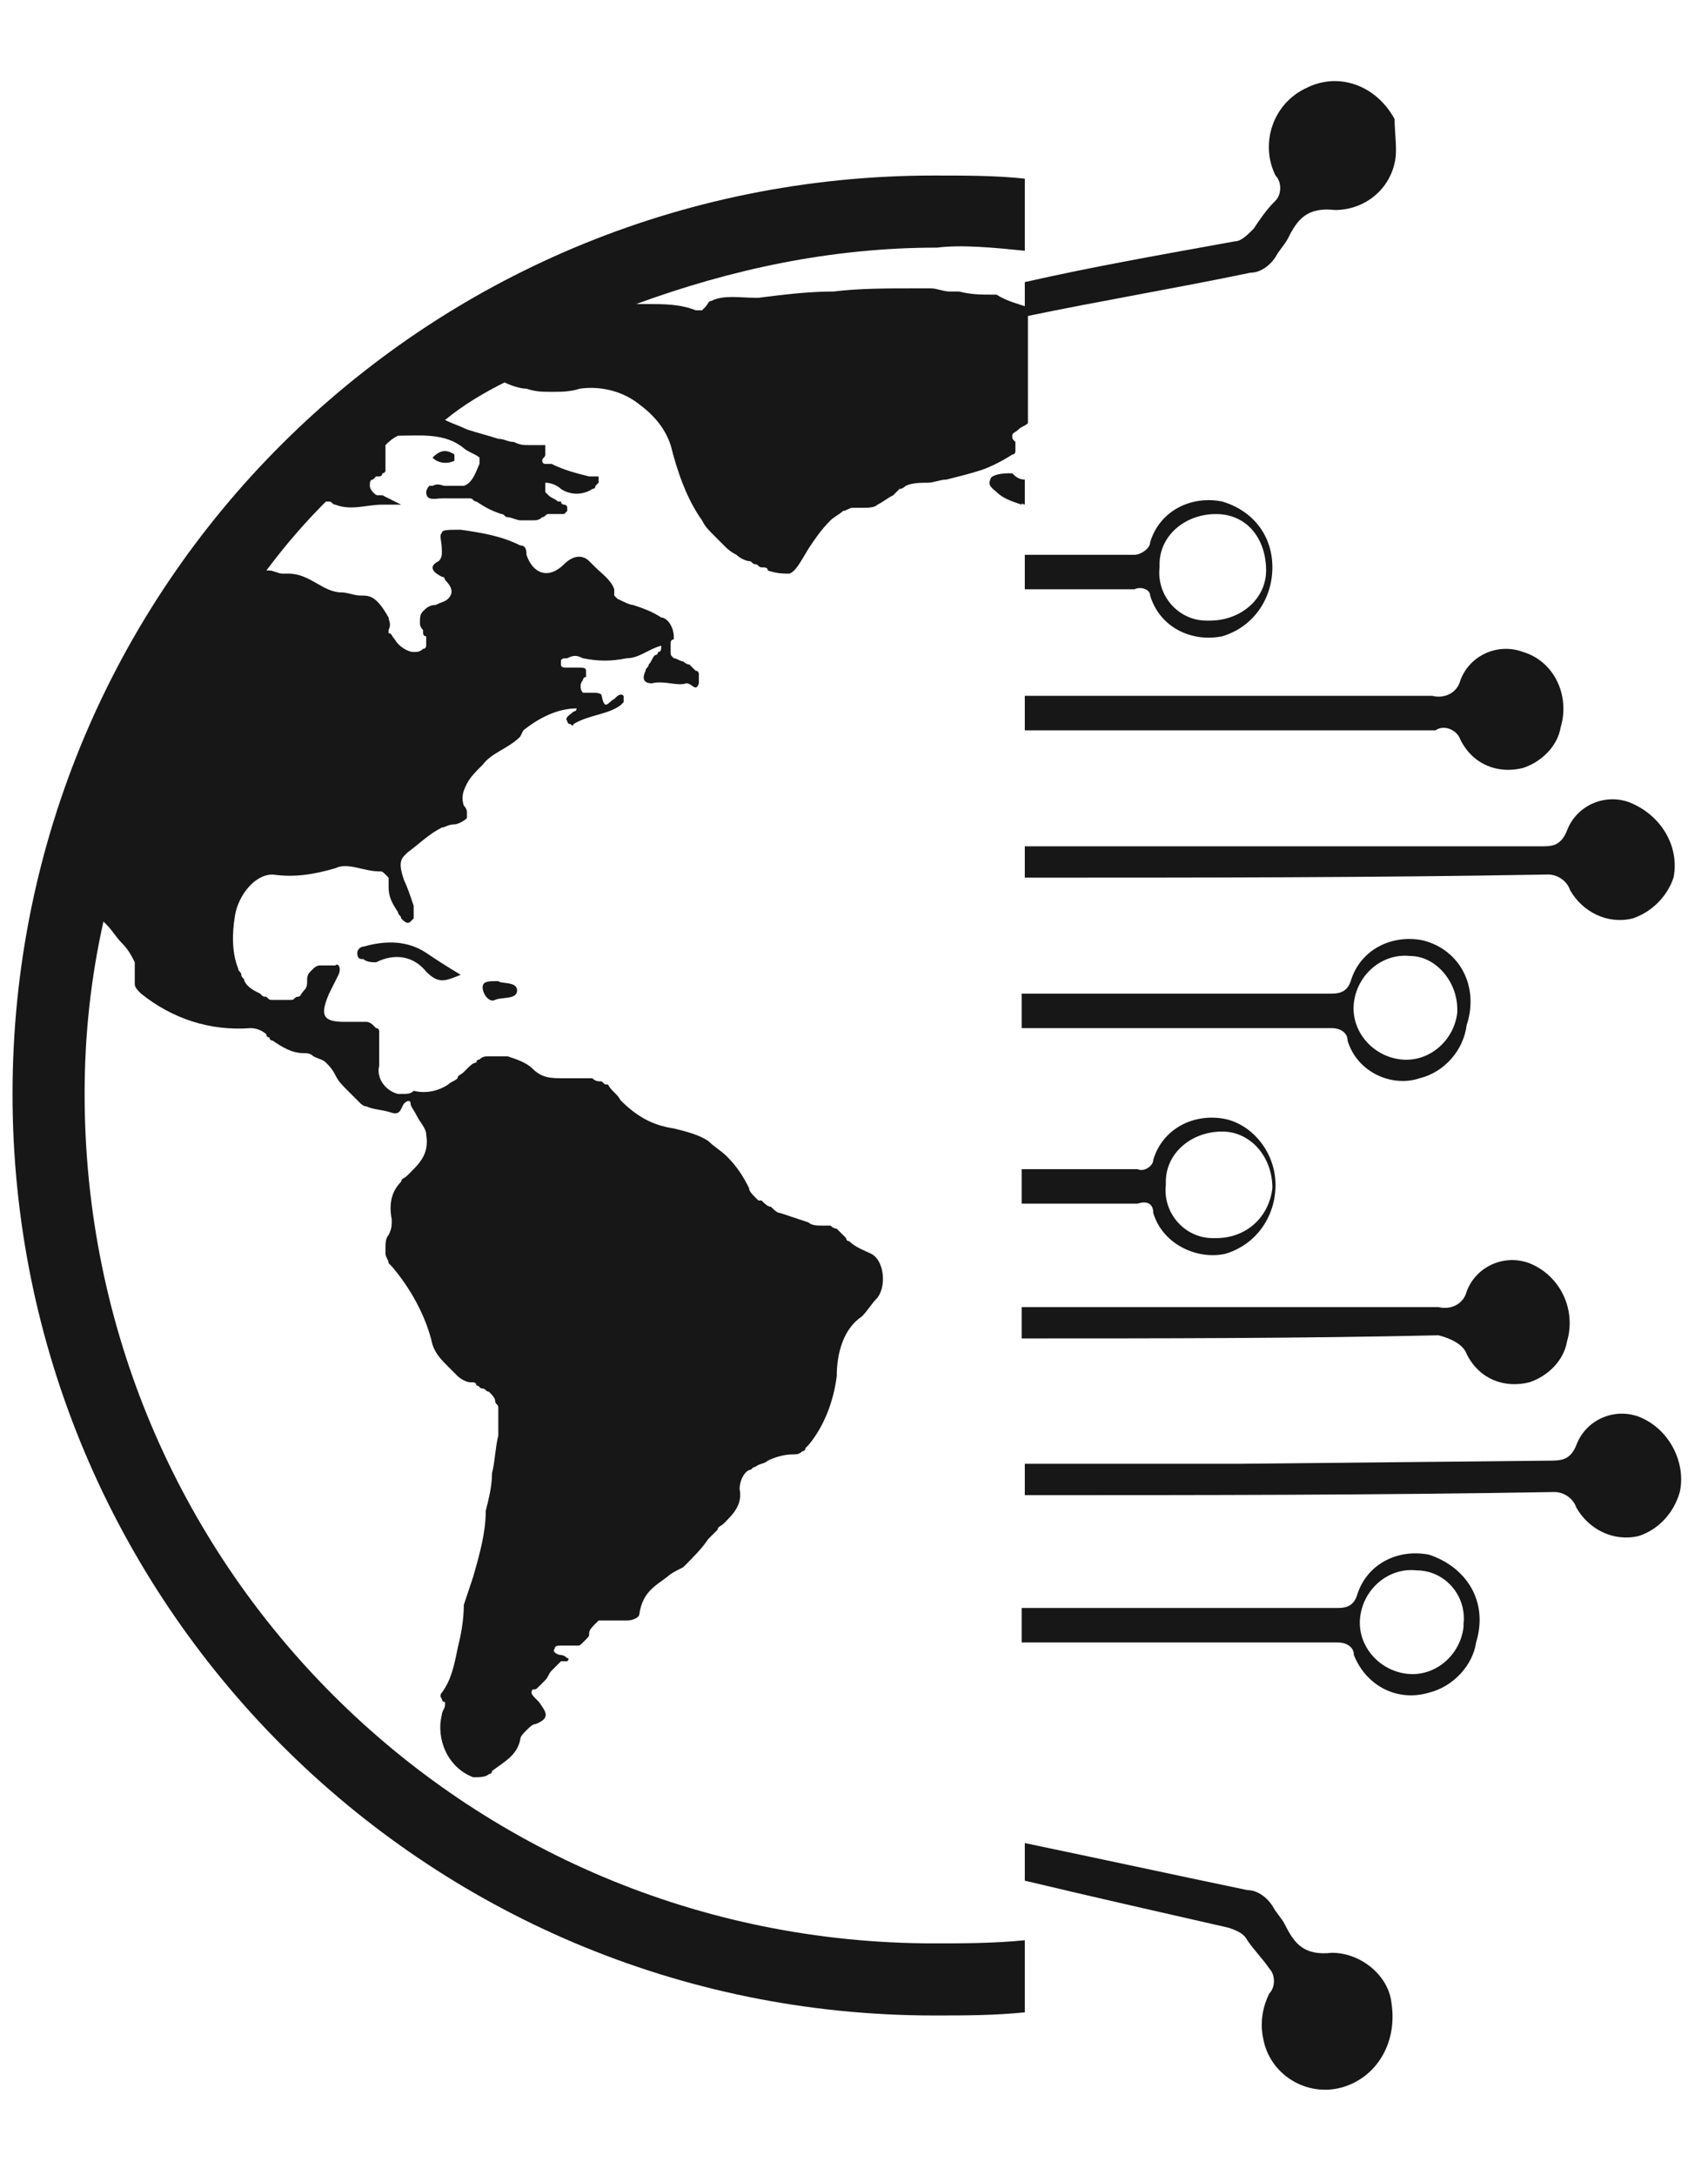 <?xml version="1.0" encoding="UTF-8"?> <svg xmlns="http://www.w3.org/2000/svg" xmlns:xlink="http://www.w3.org/1999/xlink" version="1.1" id="Layer_1" x="0px" y="0px" viewBox="0 0 54.5 69.4" style="enable-background:new 0 0 54.5 69.4;" xml:space="preserve"> <g> <path style="fill:#171717;" d="M42.8,66.6c-1.1,0.3-2.3-0.4-2.5-1.6c-0.1-0.5,0-1,0.2-1.4c0.2-0.2,0.2-0.6,0-0.8 c-0.2-0.3-0.5-0.6-0.7-0.9c-0.1-0.2-0.3-0.3-0.6-0.4C37,61,34.8,60.5,32.7,60v-1.2c2.4,0.5,4.7,1,7.1,1.5c0.3,0,0.6,0.2,0.8,0.5 c0.1,0.2,0.3,0.4,0.4,0.6c0.3,0.6,0.6,1,1.5,0.9c0.9,0,1.8,0.7,1.9,1.6C44.6,65.2,43.9,66.3,42.8,66.6z"></path> <path style="fill:#171717;" d="M44.5,5.2c-0.2,0.9-1,1.5-1.9,1.5c-0.9-0.1-1.2,0.3-1.5,0.9C41,7.8,40.8,8,40.7,8.2 c-0.2,0.3-0.5,0.5-0.8,0.5c-2.4,0.5-4.8,0.9-7.2,1.4V9c2.2-0.5,4.5-0.9,6.7-1.3c0.2,0,0.4-0.2,0.6-0.4c0.2-0.3,0.4-0.6,0.7-0.9 c0.2-0.2,0.2-0.6,0-0.8c-0.5-1-0.1-2.3,1-2.8c1-0.5,2.2-0.1,2.8,1C44.5,4.3,44.6,4.8,44.5,5.2z"></path> <path style="fill:#171717;" d="M52.3,45.2c-0.8-0.3-1.7,0.1-2,0.9c-0.2,0.5-0.5,0.5-0.9,0.5l-9.9,0.1l-6.8,0v1 c5.6,0,11.2,0,16.9-0.1c0.3,0,0.6,0.2,0.7,0.5c0.4,0.7,1.2,1.1,2,0.9c0.6-0.2,1.1-0.7,1.3-1.4C53.8,46.7,53.3,45.6,52.3,45.2z M46.8,43.2c0.4,0.8,1.2,1.1,2,0.9c0.6-0.2,1.1-0.7,1.2-1.3c0.3-1-0.2-2.1-1.2-2.5c-0.8-0.3-1.7,0.1-2,0.9 c-0.1,0.4-0.5,0.6-0.9,0.5c-3.1,0-6.2,0-9.3,0c-1.3,0-2.6,0-4,0v1c4.4,0,8.9,0,13.3-0.1C46.3,42.7,46.7,42.9,46.8,43.2z M45.6,49.6 c-1-0.2-2,0.3-2.3,1.3c-0.1,0.3-0.3,0.4-0.6,0.4c-0.8,0-1.7,0-2.5,0c-2.5,0-5,0-7.6,0v1.1c3.4,0,6.7,0,10.1,0 c0.2,0,0.5,0.1,0.5,0.4c0.4,1,1.4,1.5,2.4,1.2c0.8-0.2,1.4-0.9,1.5-1.6C47.5,51.1,46.8,50,45.6,49.6z M46.7,51.9 c-0.1,0.9-0.9,1.6-1.8,1.5c-0.9-0.1-1.6-0.9-1.5-1.8c0.1-0.9,0.9-1.6,1.8-1.5c0.9,0,1.6,0.8,1.5,1.7V51.9z M36.8,38.7 c0.3,1,1.4,1.5,2.3,1.3c1-0.3,1.6-1.2,1.6-2.2c0-1-0.7-1.9-1.6-2.1c-1-0.2-2,0.3-2.3,1.3c0,0.2-0.3,0.4-0.5,0.3c-0.7,0-1.5,0-2.2,0 h-1.5v1.1h3.7C36.6,38.3,36.8,38.4,36.8,38.7z M37.2,37.7c0-0.9,0.8-1.6,1.8-1.6c0.9,0,1.6,0.8,1.6,1.8c-0.1,0.9-0.8,1.6-1.8,1.6 h-0.1c-0.9,0-1.6-0.8-1.5-1.7V37.7z"></path> <path style="fill:#171717;" d="M52,25.6c-0.8-0.3-1.7,0.1-2,0.9C49.8,27,49.5,27,49.2,27l-9.9,0c-2.2,0-4.4,0-6.6,0v1 c5.6,0,11.1,0,16.7-0.1c0.3,0,0.6,0.2,0.7,0.5c0.4,0.7,1.2,1.1,2,0.9c0.6-0.2,1.1-0.7,1.3-1.3C53.6,27,53,26,52,25.6z M46.6,23.6 c0.4,0.8,1.2,1.1,2,0.9c0.6-0.2,1.1-0.7,1.2-1.3c0.3-1-0.2-2.1-1.2-2.4c-0.8-0.3-1.7,0.1-2,0.9c-0.1,0.4-0.5,0.6-0.9,0.5 c-3.1,0-6.2,0-9.2,0c-1.3,0-2.5,0-3.8,0v1.1c4.4,0,8.8,0,13.1,0C46.1,23.1,46.5,23.3,46.6,23.6z M45.4,30c-1-0.2-2,0.3-2.3,1.3 c-0.1,0.3-0.3,0.4-0.6,0.4c-0.8,0-1.6,0-2.5,0c-2.5,0-4.9,0-7.4,0v1.1c3.3,0,6.6,0,9.9,0c0.2,0,0.5,0.1,0.5,0.4 c0.3,1,1.4,1.5,2.3,1.2c0.8-0.2,1.4-0.9,1.5-1.7C47.2,31.5,46.6,30.3,45.4,30z M46.5,32.2c0,0.1,0,0.1,0,0.1 c-0.1,0.9-0.9,1.6-1.8,1.5c-0.9-0.1-1.6-0.9-1.5-1.8c0.1-0.9,0.9-1.6,1.8-1.5C45.8,30.5,46.5,31.3,46.5,32.2 C46.5,32.2,46.5,32.2,46.5,32.2z M36.7,19c0.3,1,1.3,1.5,2.3,1.3c1-0.3,1.6-1.2,1.6-2.2c0-1-0.6-1.8-1.6-2.1c-1-0.2-2,0.3-2.3,1.3 c0,0.2-0.3,0.4-0.5,0.4c-0.7,0-1.5,0-2.2,0h-1.3v1.1h3.5C36.4,18.7,36.7,18.8,36.7,19z M37,18c0-0.9,0.8-1.6,1.8-1.6 s1.6,0.8,1.6,1.8c0,0.9-0.8,1.6-1.8,1.6h-0.1c-0.9,0-1.6-0.8-1.5-1.7C37,18.1,37,18.1,37,18z"></path> </g> <g> <path style="fill:#171717;" d="M16.5,31.6c0,0.3-0.5,0.2-0.7,0.3c-0.2,0.1-0.4-0.2-0.4-0.4c0-0.2,0.2-0.2,0.5-0.2 C16,31.4,16.5,31.3,16.5,31.6z"></path> <path style="fill:#171717;" d="M14.7,31.1c-0.5,0.2-0.7,0.3-1.1-0.1c-0.4-0.5-1-0.6-1.6-0.3c-0.1,0-0.3,0-0.4-0.1 c-0.1,0-0.2,0-0.2-0.2c0-0.1,0.1-0.2,0.2-0.2c0.7-0.2,1.4-0.2,2,0.2C13.9,30.6,14.2,30.8,14.7,31.1z"></path> <path style="fill:#171717;" d="M14.5,14.7c-0.2,0.1-0.5,0.1-0.7-0.1c0.2-0.2,0.4-0.3,0.7-0.1C14.5,14.6,14.5,14.6,14.5,14.7z"></path> <path style="fill:#171717;" d="M32.7,15.3v0.8c-0.3-0.1-0.5-0.2-0.8-0.4c-0.1-0.1-0.3-0.2-0.2-0.4c0-0.1,0.2-0.2,0.6-0.2l0,0 C32.4,15.2,32.5,15.3,32.7,15.3z"></path> <path style="fill:#171717;" d="M32.2,15.1L32.2,15.1c-0.4,0-0.6,0.1-0.6,0.2c-0.1,0.2,0.1,0.3,0.2,0.4c0.2,0.2,0.5,0.3,0.8,0.4 v-0.8C32.5,15.3,32.4,15.2,32.2,15.1z M32.7,8V5.7c-0.9-0.1-1.9-0.1-2.9-0.1C13.5,5.6,0.4,18.7,0.4,34.9 c0,16.2,13.1,29.4,29.4,29.4c1,0,1.9,0,2.9-0.1v-2.3C31.7,62,30.7,62,29.8,62c-15,0-27.1-12.1-27.1-27.1c0-1.9,0.2-3.7,0.6-5.5 c0,0,0.1,0.1,0.1,0.1c0.2,0.2,0.3,0.4,0.5,0.6c0.2,0.2,0.3,0.4,0.4,0.6c0,0,0,0,0,0.1c0,0.1,0,0.2,0,0.3c0,0,0,0.1,0,0.1 c0,0,0,0,0,0.1c0,0,0,0.1,0,0.1c0,0.1,0.1,0.2,0.2,0.3c1,0.8,2.2,1.2,3.5,1.1c0.2,0,0.4,0.1,0.5,0.2h0c0,0.1,0.1,0.1,0.1,0.1 c0,0.1,0.1,0.1,0.1,0.1c0.3,0.2,0.6,0.4,1,0.4c0.1,0,0.2,0,0.3,0.1c0.2,0.1,0.3,0.1,0.4,0.2c0.1,0.1,0.2,0.2,0.3,0.4 c0.1,0.2,0.2,0.3,0.4,0.5c0.1,0.1,0.2,0.2,0.3,0.3c0,0,0.1,0.1,0.1,0.1v0c0,0,0,0,0,0c0,0,0.1,0.1,0.2,0.1c0.2,0.1,0.5,0.1,0.8,0.2 c0.3,0.1,0.3-0.2,0.4-0.3c0.1-0.1,0.2-0.1,0.2,0c0,0,0,0,0,0c0,0,0,0,0,0c0,0.1,0.1,0.2,0.2,0.4c0.1,0.2,0.3,0.4,0.3,0.6 c0.1,0.6-0.2,0.9-0.5,1.2c0,0-0.1,0.1-0.1,0.1c-0.1,0.1-0.2,0.1-0.2,0.2c-0.3,0.3-0.4,0.7-0.3,1.2c0,0.2,0,0.3-0.1,0.5 c-0.1,0.1-0.1,0.3-0.1,0.4c0,0.1,0,0.1,0,0.2c0,0.1,0.1,0.2,0.1,0.3c0,0,0.1,0.1,0.1,0.1c0.6,0.7,1.1,1.6,1.3,2.5 c0.1,0.3,0.3,0.5,0.5,0.7c0.1,0.1,0.2,0.2,0.3,0.3c0.1,0.1,0.3,0.2,0.4,0.2c0,0,0,0,0.1,0c0,0,0.1,0,0.1,0.1c0.1,0,0.1,0.1,0.2,0.1 c0.1,0,0.1,0.1,0.2,0.1c0,0,0,0,0,0c0.1,0.1,0.2,0.2,0.2,0.3c0,0.1,0.1,0.1,0.1,0.2c0,0,0,0,0,0c0,0.1,0,0.1,0,0.2 c0,0.1,0,0.3,0,0.4c0,0.1,0,0.1,0,0.2c0,0,0,0,0,0.1c-0.1,0.4-0.1,0.8-0.2,1.2c0,0.4-0.1,0.8-0.2,1.2c0,0.7-0.2,1.4-0.4,2.1 c-0.1,0.3-0.2,0.6-0.3,0.9c0,0.5-0.1,1-0.2,1.4c-0.1,0.5-0.2,1-0.5,1.4c-0.1,0.1,0,0.2,0,0.2c0,0,0,0,0,0c0,0,0,0.1,0.1,0.1 c0,0,0,0.1,0,0.1c0,0.1-0.1,0.2-0.1,0.3c-0.2,0.8,0.2,1.7,1,2c0.2,0,0.4,0,0.5-0.1c0,0,0.1,0,0.1-0.1c0.4-0.3,0.8-0.5,0.9-1 c0-0.1,0.1-0.2,0.2-0.3c0.1-0.1,0.2-0.2,0.3-0.2c0.5-0.2,0.3-0.4,0.1-0.7c0,0,0,0-0.1-0.1c-0.1-0.1-0.2-0.2-0.1-0.3h0 c0.1,0,0.1,0,0.2-0.1c0.1-0.1,0.1-0.1,0.2-0.2c0.1-0.1,0.1-0.2,0.2-0.3c0,0,0.1-0.1,0.1-0.1l0.1-0.1c0,0,0.1-0.1,0.1-0.1 c0,0,0.1,0,0.1,0c0,0,0,0,0.1,0c0,0,0.1-0.1,0-0.1c0,0-0.1-0.1-0.2-0.1c-0.1,0-0.3-0.1-0.2-0.2c0-0.1,0.1-0.1,0.2-0.1 c0,0,0.1,0,0.1,0c0.1,0,0.2,0,0.4,0c0.1,0,0.1,0,0.2-0.1c0,0,0,0,0,0c0,0,0.1-0.1,0.1-0.1c0.1-0.1,0.1-0.1,0.1-0.2 c0-0.1,0.1-0.2,0.2-0.3c0,0,0,0,0.1-0.1c0,0,0,0,0,0c0,0,0,0,0.1,0c0,0,0,0,0.1,0c0,0,0.1,0,0.1,0c0,0,0.1,0,0.1,0h0.1 c0,0,0.1,0,0.1,0c0.1,0,0.2,0,0.3,0c0.2,0,0.4-0.1,0.4-0.2c0.1-0.7,0.5-0.9,0.9-1.2c0.1-0.1,0.3-0.2,0.5-0.3c0,0,0.1-0.1,0.1-0.1 c0.2-0.2,0.5-0.5,0.7-0.8c0.1-0.1,0.2-0.2,0.3-0.3c0-0.1,0.1-0.1,0.2-0.2c0.3-0.3,0.6-0.6,0.5-1.1c0-0.2,0.1-0.5,0.3-0.6 c0.1,0,0.1-0.1,0.2-0.1c0.1-0.1,0.3-0.1,0.4-0.2c0.2-0.1,0.5-0.2,0.8-0.2c0.1,0,0.2,0,0.3-0.1c0,0,0.1,0,0.1-0.1 c0,0,0.1-0.1,0.1-0.1c0.5-0.6,0.8-1.4,0.9-2.2c0-0.7,0.2-1.5,0.8-1.9c0.2-0.2,0.3-0.4,0.5-0.6c0.3-0.4,0.2-1.2-0.2-1.4 c-0.2-0.1-0.5-0.2-0.7-0.4c0,0-0.1,0-0.1-0.1c-0.1-0.1-0.2-0.2-0.3-0.3c0,0-0.1,0-0.2-0.1c0,0,0,0,0,0c0,0,0,0-0.1,0 c-0.1,0-0.1,0-0.2,0c-0.1,0-0.3,0-0.4-0.1c-0.3-0.1-0.6-0.2-0.9-0.3c-0.1,0-0.2-0.1-0.3-0.2c-0.1,0-0.2-0.1-0.3-0.2c0,0,0,0,0,0 c0,0,0,0,0,0c0,0-0.1,0-0.1,0c0,0-0.1-0.1-0.1-0.1c-0.1-0.1-0.2-0.2-0.2-0.3c-0.2-0.4-0.4-0.7-0.7-1c-0.2-0.2-0.4-0.3-0.6-0.5 c-0.3-0.2-0.7-0.3-1.1-0.4c-0.7-0.1-1.2-0.4-1.7-0.9c-0.1-0.2-0.3-0.3-0.4-0.5c-0.1,0-0.1,0-0.2-0.1c-0.1,0-0.2,0-0.3-0.1 c-0.2,0-0.3,0-0.5,0c-0.1,0-0.2,0-0.4,0c-0.4,0-0.7,0-1-0.3c-0.2-0.2-0.5-0.3-0.8-0.4c-0.1,0-0.2,0-0.2,0c0,0-0.1,0-0.1,0 c0,0-0.1,0-0.1,0c-0.1,0-0.1,0-0.2,0c-0.1,0-0.2,0-0.3,0.1c0,0-0.1,0-0.1,0.1c-0.1,0-0.2,0.1-0.3,0.2c0,0-0.1,0.1-0.1,0.1 c-0.1,0.1-0.2,0.1-0.2,0.2c-0.1,0.1-0.2,0.1-0.3,0.2c-0.3,0.2-0.7,0.3-1.1,0.2c0,0,0,0,0,0c-0.1,0.1-0.2,0.1-0.4,0.1 c0,0-0.1,0-0.1,0c0,0,0,0,0,0c-0.4-0.1-0.7-0.5-0.6-0.9c0-0.3,0-0.5,0-0.8c0-0.1,0-0.2,0-0.3c0,0,0-0.1-0.1-0.1 c0,0-0.1-0.1-0.1-0.1c0,0-0.1-0.1-0.2-0.1c0,0-0.1,0-0.1,0h-0.6c-0.7,0-0.8-0.2-0.5-0.9c0.1-0.2,0.2-0.4,0.3-0.6 c0.1-0.2,0-0.4-0.1-0.3h0c-0.1,0-0.1,0-0.2,0c-0.1,0-0.2,0-0.3,0c0,0-0.1,0-0.2,0.1c0,0,0,0-0.1,0.1c-0.1,0.1-0.1,0.2-0.1,0.3 c0,0.1,0,0.2-0.1,0.3c-0.1,0.1-0.1,0.2-0.2,0.2c-0.1,0-0.1,0.1-0.2,0.1c0,0,0,0-0.1,0c0,0,0,0,0,0c-0.1,0-0.2,0-0.3,0h0 c-0.1,0-0.1,0-0.2,0c-0.1,0-0.1,0-0.2-0.1c-0.1,0-0.1,0-0.2-0.1c-0.2-0.1-0.4-0.2-0.5-0.4c0-0.1-0.1-0.1-0.1-0.2 c0-0.1-0.1-0.1-0.1-0.2c-0.2-0.5-0.2-1.1-0.1-1.7c0.1-0.6,0.6-1.3,1.2-1.3c0.7,0.1,1.3,0,2-0.2c0.4-0.2,0.9,0.1,1.4,0.1 c0.1,0,0.1,0,0.2,0.1c0,0,0.1,0.1,0.1,0.1c0,0,0,0.1,0,0.1c0,0.1,0,0.1,0,0.2c0,0.3,0.1,0.5,0.3,0.8c0,0.1,0.1,0.1,0.1,0.2 c0.1,0.1,0.2,0.2,0.3,0.1c0,0,0.1-0.1,0.1-0.1c0-0.1,0-0.2,0-0.3c0,0,0-0.1,0-0.1c-0.1-0.3-0.2-0.6-0.3-0.8c-0.1-0.3-0.2-0.6,0-0.8 c0,0,0,0,0.1-0.1c0.4-0.3,0.7-0.6,1.1-0.8c0.1,0,0.2-0.1,0.4-0.1c0.1,0,0.3-0.1,0.4-0.2c0,0,0-0.1,0-0.2c0,0,0,0,0,0 c0-0.1-0.1-0.2-0.1-0.2c-0.1-0.3,0-0.5,0.1-0.7c0.1-0.2,0.3-0.4,0.4-0.5c0,0,0.1-0.1,0.1-0.1h0c0.3-0.4,0.8-0.5,1.2-0.9l0.1-0.2h0 c0.5-0.4,1.1-0.7,1.7-0.7c0,0,0,0.1-0.1,0.1c-0.1,0.1-0.3,0.2-0.2,0.3c0,0,0,0.1,0.1,0.1c0,0,0.1,0.1,0.1,0 c0.5-0.3,1.1-0.3,1.5-0.6c0,0,0,0,0.1-0.1c0-0.1,0-0.2,0-0.2c0,0,0,0,0,0c-0.1-0.1-0.2,0-0.3,0.1c-0.2,0.1-0.3,0.4-0.4-0.1 c0-0.1-0.2-0.1-0.3-0.1c-0.2,0-0.3,0-0.3,0c-0.1-0.1-0.1-0.3,0-0.4c0,0,0-0.1,0.1-0.1c0,0,0-0.1,0-0.1c0,0,0-0.1,0-0.1 c0-0.1-0.1-0.1-0.2-0.1c-0.1,0-0.3,0-0.4,0c-0.1,0-0.2,0-0.2-0.1c0,0,0-0.1,0-0.1c0-0.1,0.1-0.1,0.2-0.1c0.2-0.1,0.3-0.1,0.5,0 c0.5,0.1,0.9,0.1,1.4,0c0.4,0,0.7-0.3,1.1-0.4c0,0.1,0,0.2-0.1,0.2c0,0,0,0.1-0.1,0.1c-0.1,0.1-0.1,0.2-0.2,0.3 c0,0.1-0.1,0.1-0.1,0.2c-0.1,0.2-0.1,0.4,0.2,0.4c0.4-0.1,0.8,0.1,1.1,0c0.2,0,0.3,0.3,0.4,0c0,0,0,0,0-0.1c0-0.1,0-0.1,0-0.2 c0,0,0-0.1-0.1-0.1c-0.1-0.1-0.1-0.1-0.2-0.2c-0.1,0-0.2-0.1-0.2-0.1c-0.1,0-0.2-0.1-0.3-0.1c-0.1-0.1-0.1-0.1-0.1-0.2 c0,0,0-0.1,0-0.1c0-0.1,0-0.1,0-0.2c0,0,0-0.1,0.1-0.1c0,0,0-0.1,0-0.1c0-0.2-0.1-0.4-0.2-0.5c0,0-0.1-0.1-0.2-0.1c0,0,0,0,0,0 c-0.3-0.2-0.6-0.3-0.9-0.4c-0.1,0-0.3-0.1-0.5-0.2c0,0-0.1-0.1-0.1-0.1s0-0.1,0-0.2c-0.1-0.3-0.4-0.5-0.6-0.7c0,0-0.1-0.1-0.1-0.1 c0,0-0.1-0.1-0.1-0.1c-0.2-0.2-0.5-0.2-0.8,0.1c-0.5,0.5-1,0.3-1.2-0.3c0-0.1,0-0.3-0.2-0.3c-0.6-0.3-1.2-0.4-1.9-0.5 c-0.4,0-0.6,0-0.6,0.1c-0.1,0.1,0,0.2,0,0.6c0,0.1,0,0.2-0.1,0.3c-0.4,0.2-0.1,0.4,0.1,0.5c0.1,0,0.1,0.1,0.1,0.1 c0.2,0.2,0.3,0.4,0.1,0.6c-0.1,0.1-0.2,0.1-0.4,0.2c-0.2,0-0.3,0.1-0.4,0.2c-0.1,0.1-0.1,0.2-0.1,0.4c0,0,0,0.1,0.1,0.2 c0,0,0,0,0,0.1c0,0,0,0.1,0.1,0.1c0,0.1,0,0.2,0,0.3c0,0,0,0.1-0.1,0.1c-0.1,0.1-0.2,0.1-0.3,0.1c-0.2,0-0.5-0.2-0.6-0.4 c-0.1-0.1-0.1-0.2-0.2-0.2c0-0.1,0-0.1,0-0.1c0.1-0.2,0-0.3,0-0.4C12,19,11.8,19,11.5,19c-0.2,0-0.4-0.1-0.6-0.1 c-0.6,0-1-0.6-1.7-0.6c-0.1,0-0.2,0-0.2,0c-0.1,0-0.3-0.1-0.4-0.1c0,0,0,0-0.1,0c0.6-0.8,1.2-1.5,1.9-2.2h0c0,0,0,0,0.1,0 c0.1,0,0.1,0.1,0.2,0.1c0.5,0.2,1,0,1.5,0c0,0,0,0,0,0c0.2,0,0.4,0,0.6,0c0,0,0,0,0,0c-0.2-0.1-0.4-0.2-0.6-0.3c0,0,0,0-0.1,0 c0,0,0,0,0,0c-0.1,0-0.1,0-0.2-0.1c0,0-0.1-0.1-0.1-0.2c0-0.1,0-0.2,0.1-0.2c0,0,0.1-0.1,0.1-0.1c0,0,0.1,0,0.1,0 c0,0,0.1,0,0.1-0.1c0,0,0.1,0,0.1-0.1c0,0,0-0.1,0-0.1c0-0.1,0-0.2,0-0.2c0-0.1,0-0.1,0-0.2c0-0.1,0-0.1,0-0.2c0,0,0-0.1,0-0.1 c0.1-0.1,0.2-0.2,0.4-0.3c0.7,0,1.5-0.1,2.1,0.4c0.1,0.1,0.4,0.2,0.5,0.3c0,0,0,0,0,0.1c0,0,0,0.1,0,0.1c-0.1,0.2-0.2,0.6-0.5,0.7 c-0.1,0-0.2,0-0.2,0c-0.1,0-0.1,0-0.2,0c-0.1,0-0.1,0-0.2,0c-0.1,0-0.2-0.1-0.4,0c0,0,0,0-0.1,0c0,0-0.1,0.1-0.1,0.2 c0,0.3,0.3,0.2,0.5,0.2c0.2,0,0.5,0,0.7,0c0.1,0,0.1,0,0.2,0c0.1,0,0.1,0.1,0.2,0.1c0.3,0.2,0.5,0.3,0.8,0.4c0.1,0,0.1,0.1,0.2,0.1 c0.1,0,0.3,0.1,0.4,0.1c0.1,0,0.3,0,0.4,0c0.1,0,0.2,0,0.3-0.1c0.1,0,0.1-0.1,0.2-0.1c0,0,0,0,0.1,0c0,0,0.1,0,0.1,0 c0,0,0.1,0,0.2,0c0,0,0.1,0,0.1,0c0,0,0.1-0.1,0.1-0.1c0,0,0,0,0,0c0,0,0-0.1,0-0.1c0-0.1-0.1-0.1-0.1-0.1c0,0-0.1,0-0.1-0.1h0 c0,0-0.1,0-0.1,0c-0.1-0.1-0.2-0.1-0.3-0.2c0,0,0,0-0.1-0.1c0,0,0-0.1,0-0.1c0,0,0-0.1,0-0.1v-0.1c0.2,0,0.4,0.1,0.5,0.2 c0.3,0.2,0.7,0.2,1,0c0,0,0.1,0,0.1-0.1c0,0,0.1-0.1,0.1-0.1c0,0,0,0,0-0.1v0c0,0,0-0.1,0-0.1c0,0,0,0-0.1,0c-0.1,0-0.1,0-0.2,0 c-0.4-0.1-0.8-0.2-1.2-0.4c0,0-0.1,0-0.1,0c0,0-0.1,0-0.1,0c-0.1,0-0.1-0.1-0.1-0.1c0,0,0,0,0,0c0,0,0,0,0,0c0,0,0,0,0,0 c0-0.1,0.1-0.1,0.1-0.2c0,0,0,0,0-0.1c0,0,0-0.1,0-0.1c0,0,0,0,0-0.1c0,0,0,0-0.1,0c0,0-0.1,0-0.1,0c-0.1,0-0.2,0-0.3,0 c-0.2,0-0.3,0-0.5-0.1c-0.2,0-0.3-0.1-0.5-0.1c-0.3-0.1-0.7-0.2-1-0.3c-0.2-0.1-0.5-0.2-0.7-0.3c0.6-0.5,1.3-0.9,1.9-1.2 c0.2,0.1,0.5,0.2,0.7,0.2c0.3,0.1,0.5,0.1,0.8,0.1c0.3,0,0.6,0,0.9-0.1c0.7-0.1,1.4,0.1,1.9,0.5c0,0,0,0,0,0c0.4,0.3,0.8,0.7,1,1.3 c0.2,0.8,0.5,1.7,1,2.4c0.1,0.2,0.2,0.3,0.4,0.5v0c0.1,0.1,0.2,0.2,0.3,0.3c0.1,0.1,0.2,0.2,0.4,0.3c0.1,0.1,0.3,0.2,0.4,0.2 c0.1,0,0.1,0.1,0.2,0.1c0.1,0,0.1,0.1,0.2,0.1c0.1,0,0.2,0,0.2,0.1c0.3,0.1,0.5,0.1,0.6,0.1c0,0,0.1,0,0.1,0 c0.2-0.1,0.3-0.3,0.6-0.8c0.2-0.3,0.4-0.6,0.7-0.9c0.1-0.1,0.3-0.2,0.4-0.3c0.1,0,0.2-0.1,0.3-0.1c0.1,0,0.2,0,0.2,0 c0,0,0.1,0,0.1,0c0.2,0,0.4,0,0.5-0.1c0.2-0.1,0.3-0.2,0.5-0.3c0.1-0.1,0.1-0.1,0.2-0.2c0.1,0,0.2-0.1,0.2-0.1 c0.2-0.1,0.5-0.1,0.7-0.1h0c0.2,0,0.4-0.1,0.6-0.1c0.4-0.1,0.8-0.2,1.1-0.3c0.3-0.1,0.7-0.3,1-0.5c0.1,0,0.1-0.1,0.1-0.1 c0,0,0-0.1,0-0.1c0,0,0-0.1,0-0.1c0,0,0,0,0-0.1c-0.1-0.1-0.1-0.1-0.1-0.2c0-0.1,0.1-0.1,0.2-0.2c0.1-0.1,0.2-0.1,0.3-0.2V9.8 c-0.3-0.1-0.7-0.2-1-0.4c0,0-0.1,0-0.1,0c-0.4,0-0.7,0-1.1-0.1c-0.1,0-0.2,0-0.3,0c-0.2,0-0.4-0.1-0.6-0.1c-0.2,0-0.4,0-0.6,0 c-0.8,0-1.7,0-2.5,0.1c-0.8,0-1.6,0.1-2.4,0.2h-0.1c0,0,0,0,0,0c-0.5,0-1-0.1-1.4,0.1c-0.1,0-0.1,0.1-0.2,0.2c0,0-0.1,0.1-0.1,0.1 v0c0,0-0.1,0-0.2,0c-0.5-0.2-1-0.2-1.6-0.2c-0.1,0-0.2,0-0.3,0c0,0,0,0,0,0c3-1.1,6.2-1.8,9.6-1.8C30.7,7.8,31.7,7.9,32.7,8z"></path> </g> </svg> 